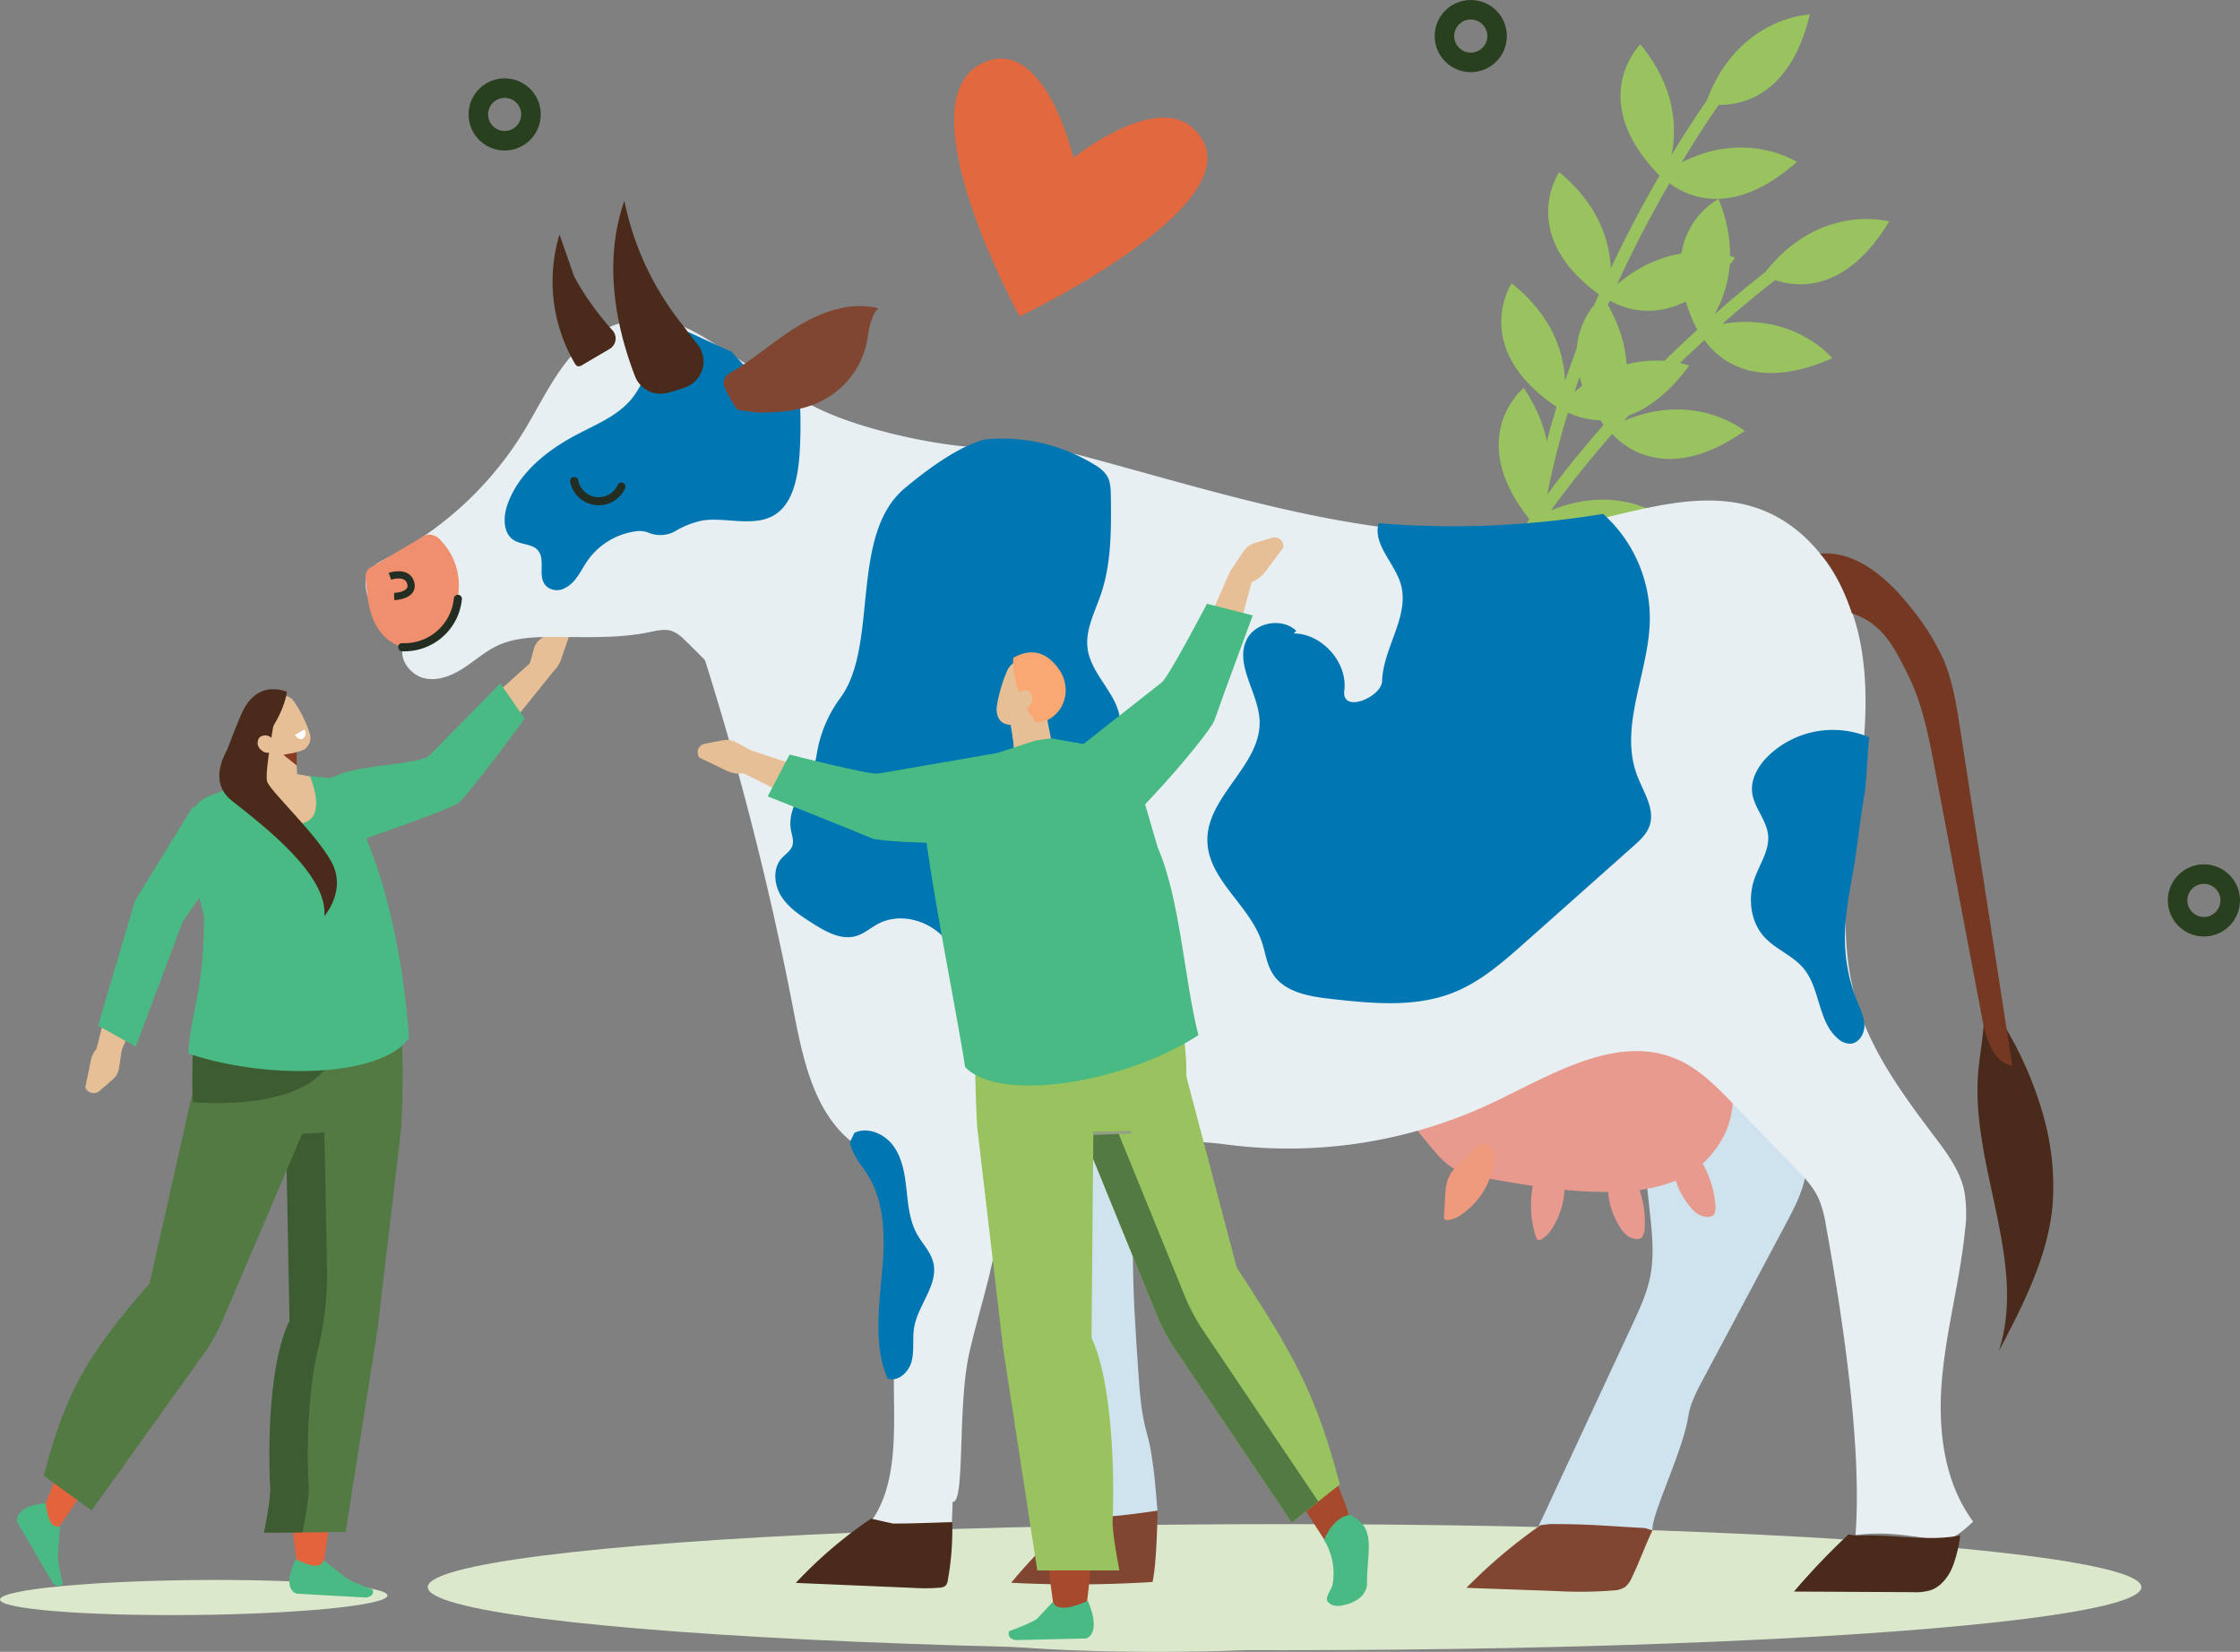 <svg xmlns="http://www.w3.org/2000/svg" width="568.478" height="419.268" viewBox="0 0 568.478 419.268">
  <rect x="0" y="0" width="568.478" height="419.268" fill="#808080" stroke="none"/>
  <g id="Group_18034" data-name="Group 18034" transform="translate(-204.422 -705.97)">
    <path id="Path_23124" data-name="Path 23124" d="M1220.747,779.856c10.808,8.576,13.319,18.3,13.567,24.814,2.69-7.91,5.652-15.31,8.6-21.993-20.9-15.263-10.083-31.031-10.083-31.031,10.317,8.5,12.827,17.93,13.09,24.438l.042-.089c4.2-8.912,8.492-16.867,12.314-23.478-18.919-19.459-4.85-33.309-4.85-33.309,9.291,11.265,9.225,21.845,7.875,28.187,4.158-6.895,7.459-11.77,9-13.987,7.985-21.225,26.141-21.791,26.141-21.791-4.978,20.6-17.173,23.036-23.093,22.934-1.213,1.719-4.788,6.9-9.444,14.627,16.492-8.437,29.239-.123,29.239-.123-16.187,14.33-27.721,8.861-32.342,5.391-3.738,6.486-7.916,14.258-12.016,22.953-.425.9-.854,1.828-1.283,2.764,15.041-12.882,30.014-6.8,30.014-6.8-14.229,18.56-27.536,13.338-31.846,10.873-3.089,7.019-6.187,14.838-8.96,23.194,14.549-12.284,29.11-6.68,29.11-6.68-13.064,17.7-25.7,14.347-30.774,11.9-5.554,18.14-9.33,38.465-8.1,58.563a1.576,1.576,0,1,1-3.147.193c-1.269-20.7,2.651-41.591,8.381-60.166C1209.972,796.209,1220.747,779.856,1220.747,779.856Z" transform="translate(-632.707 -1.977)" fill="#98c35f"/>
    <path id="Path_23125" data-name="Path 23125" d="M1222.727,884.151c7.719,11.436,7.183,21.461,5.454,27.749,4.95-6.73,10.006-12.893,14.833-18.375-15.322-20.853-.257-32.627-.257-32.627,7.274,11.214,6.824,20.963,5.113,27.248l.067-.073c6.7-7.229,13.183-13.522,18.82-18.673-12.172-24.257,5.418-33.221,5.418-33.221,5.462,13.542,2.21,23.609-.991,29.25,6.043-5.32,10.66-8.973,12.8-10.622,14.013-17.83,31.494-12.9,31.494-12.9-10.957,18.14-23.319,16.787-28.932,14.9-1.675,1.273-6.645,5.132-13.415,11.1,18.269-3.072,27.915,8.7,27.915,8.7-19.755,8.783-29.1.091-32.463-4.611-5.519,5.057-11.846,11.207-18.378,18.261-.678.732-1.365,1.485-2.057,2.248,18.225-7.748,30.668,2.565,30.668,2.565-19.163,13.406-30.276,4.415-33.642.765-5.062,5.761-10.372,12.281-15.536,19.413,17.575-7.326,29.769,2.408,29.769,2.408-17.794,12.94-28.827,5.931-32.93,2.068-10.765,15.622-13.369,13.775-2.305-2.208C1207.523,896.495,1222.727,884.151,1222.727,884.151Z" transform="translate(-631.611 -79.722)" fill="#98c35f"/>
    <ellipse id="Ellipse_728" data-name="Ellipse 728" cx="217.449" cy="16.001" rx="217.449" ry="16.001" transform="translate(312.978 1092.819)" fill="#dbe8cc"/>
    <circle id="Ellipse_729" data-name="Ellipse 729" cx="6.68" cy="6.68" r="6.68" transform="translate(325.818 728.332)" fill="none" stroke="#28401d" stroke-linecap="round" stroke-linejoin="round" stroke-width="4.956"/>
    <circle id="Ellipse_730" data-name="Ellipse 730" cx="6.68" cy="6.68" r="6.68" transform="translate(571.001 708.448)" fill="none" stroke="#28401d" stroke-linecap="round" stroke-linejoin="round" stroke-width="4.956"/>
    <circle id="Ellipse_731" data-name="Ellipse 731" cx="6.68" cy="6.68" r="6.68" transform="translate(757.061 927.834)" fill="none" stroke="#28401d" stroke-linecap="round" stroke-linejoin="round" stroke-width="4.956"/>
    <path id="Path_23126" data-name="Path 23126" d="M560.975,1136.13l1.5-5.373a4.658,4.658,0,0,1,1.906-2.623l3.76-2.5a2.253,2.253,0,0,1,3.444,1.368h0l-2.273,6.646a7.015,7.015,0,0,1-3.084,3.662l-2.468,1.479Z" transform="translate(-222.542 -260.148)" fill="#e6bf96"/>
    <g id="Group_18026" data-name="Group 18026" transform="translate(285.351 874.214)">
      <path id="Path_23127" data-name="Path 23127" d="M490.221,1174.607c3.9,3.749,9.259,4.613,14.1.625l19.18-23.889-6.107-1.854L500.273,1164.9Z" transform="translate(-463.732 -1149.489)" fill="#e6bf96" fill-rule="evenodd"/>
      <path id="Path_23128" data-name="Path 23128" d="M465.777,1163.36l6.194,8.96s-14.013,19.036-16.736,21.364c-1.875,1.6-27.276,10.322-27.276,10.322s-12.081-3.914-6.942-14.711c2.668-5.6,22.7-4.694,26.725-7.56Z" transform="translate(-419.745 -1158.146)" fill="#49ba83" fill-rule="evenodd"/>
    </g>
    <path id="Path_23129" data-name="Path 23129" d="M302.746,1772.823c-.348,2.453-22.64,4.647-49.79,4.9s-48.877-1.53-48.529-3.983,22.64-4.646,49.79-4.9S303.094,1770.371,302.746,1772.823Z" transform="translate(0 -661.828)" fill="#dbe8cc" fill-rule="evenodd"/>
    <path id="Path_23130" data-name="Path 23130" d="M398.919,1556.669s-7.069-44.421,1.359-62.1l-5.254-60.3,28.144,1.677-17.826,121.016Z" transform="translate(-118.964 -453.018)" fill="#e3633d" fill-rule="evenodd"/>
    <path id="Path_23131" data-name="Path 23131" d="M417.731,1461.57l-6.03,51.165-8.082,51.312-20.582.192s1.839-8.925,1.585-11.75-1.252-29.626,4.907-42.018l-.967-50.225Z" transform="translate(-111.482 -469.233)" fill="#537a43" fill-rule="evenodd"/>
    <path id="Path_23132" data-name="Path 23132" d="M389.143,1510.473l-.966-50.225,9.774.444.708,36.779a81.526,81.526,0,0,1-2.369,20.535c-3.214,13.415-2.5,32.064-2.289,34.394.254,2.824-1.585,11.75-1.585,11.75l-9.764.091s1.839-8.926,1.585-11.75S382.985,1522.866,389.143,1510.473Z" transform="translate(-111.241 -469.235)" fill="#3e5c32" fill-rule="evenodd"/>
    <path id="Path_23133" data-name="Path 23133" d="M267.945,1596.807l-31.055,45.264c-5.222,1.279-5.224-1.678-3.3-6.2,8.118-19.624,6.843-32.272,25.5-48.54Z" transform="translate(-17.469 -548.556)" fill="#e3633d" fill-rule="evenodd"/>
    <path id="Path_23134" data-name="Path 23134" d="M300.074,1450.1l-20.649,48.4a46.115,46.115,0,0,1-4.012,7.537L246.094,1547l-12.162-8.847c5.482-20.517,10.486-30.151,26.856-48.72l10.74-47.769,13.172,1.953Z" transform="translate(-18.419 -457.633)" fill="#537a43" fill-rule="evenodd"/>
    <path id="Path_23135" data-name="Path 23135" d="M226.839,1722.78l-.543,6.886c-.282,1.461,1.189,7.587,1.189,7.587h0c-.751,1.162-1.922.511-2.58-.246l-8.933-15.252s-1.414-3.921,7.184-4.953C223.629,1720.284,224.316,1723.346,226.839,1722.78Z" transform="translate(-7.155 -629.362)" fill="#49ba83" fill-rule="evenodd"/>
    <path id="Path_23136" data-name="Path 23136" d="M408.483,1755.1l5.438,4.259c1.062,1.043,6.98,3.2,6.98,3.2h0c.553,1.269-.636,1.884-1.631,2.014l-17.648-.986s-4.049-.989-.157-8.725C404.628,1756.391,407.559,1757.512,408.483,1755.1Z" transform="translate(-121.929 -653.116)" fill="#49ba83" fill-rule="evenodd"/>
    <path id="Path_23137" data-name="Path 23137" d="M345.309,1355l38.469,2.57c6.275,2.237,4.113,38.311,4.113,38.311l-25.266,1.407c-11.746-.136-25.549,9.2-27.193-10.35C333.553,1364.589,345.309,1355,345.309,1355Z" transform="translate(-81.643 -403.546)" fill="#537a43" fill-rule="evenodd"/>
    <path id="Path_23138" data-name="Path 23138" d="M334.507,1418.369s25.535,2.508,33.729-8.77l-33.7-7.97S333.964,1415.515,334.507,1418.369Z" transform="translate(-81.047 -432.648)" fill="#3e5c32" fill-rule="evenodd"/>
    <path id="Path_23139" data-name="Path 23139" d="M367.289,1225.527l-14.167-1.182-3.865.28-14.535,5.617a10.817,10.817,0,0,0-4.912,13.595l4.158,16.712c-.009,19.349-3.326,23.757-3.981,34.832,21.108,7.049,49.757,5.718,56.019-4.067C384.029,1265.2,378,1242.02,367.289,1225.527Z" transform="translate(-77.769 -321.996)" fill="#49ba83" fill-rule="evenodd"/>
    <path id="Path_23140" data-name="Path 23140" d="M390.883,1196.1s.379,5.594.692,10.227a3.416,3.416,0,0,1-1.522,3.088,3.359,3.359,0,0,1-3.418.162l-1.032-.543a4.417,4.417,0,0,1-2.345-4.063c.155-4.342.436-12.252.436-12.252l7.188,3.381Z" transform="translate(-111.619 -302.254)" fill="#e6bf96" fill-rule="evenodd"/>
    <path id="Path_23141" data-name="Path 23141" d="M399.148,1209.766l-.028,3.373-3.361-2.685Z" transform="translate(-119.422 -312.896)" fill="#873b24" fill-rule="evenodd"/>
    <path id="Path_23142" data-name="Path 23142" d="M388.188,1223.382s5,11.292-2.836,12.055-12.535-10.99-12.535-10.99l5.654-2.74Z" transform="translate(-105.103 -320.35)" fill="#e6bf96"/>
    <path id="Path_23143" data-name="Path 23143" d="M375.727,1178.922a2.974,2.974,0,0,1,1.051-4.059l4.886-2.855a3.135,3.135,0,0,1,4.032,1.088,32.155,32.155,0,0,1,3.9,7.851,3.6,3.6,0,0,1-1.213,4.3c-1.5.875-6.825,2.054-8.83-.405a43.208,43.208,0,0,1-3.83-5.916Z" transform="translate(-106.667 -289.1)" fill="#e6bf96" fill-rule="evenodd"/>
    <path id="Path_23144" data-name="Path 23144" d="M357.842,1182.606s2.342-6.314,3.769-9.4c1.919-4.15,5.415-7.369,11.376-5.306,0,0-.526,7.08-9.2,16.006Z" transform="translate(-95.757 -286.364)" fill="#4a2a1a" fill-rule="evenodd"/>
    <path id="Path_23145" data-name="Path 23145" d="M406.037,1194.453l-2.466,1.375s.99,1.679,2.1.875S406.037,1194.453,406.037,1194.453Z" transform="translate(-124.299 -303.339)" fill="#fff" fill-rule="evenodd"/>
    <path id="Path_23146" data-name="Path 23146" d="M359.318,1184.861s-12.564,12.377-3.6,19.42,24.335,19.053,23.433,29.248c0,0,5.856-6.614,1.708-13.947s-15.419-17.762-16.211-20.175,2.326-18.256,2.326-18.256l-6.88,1.395Z" transform="translate(-92.417 -295.037)" fill="#4a2a1a"/>
    <path id="Path_23147" data-name="Path 23147" d="M379.318,1202.234a2.228,2.228,0,0,0,3.142.024,2.28,2.28,0,0,0-.586-3.118,2.228,2.228,0,0,0-3.142-.024A2.28,2.28,0,0,0,379.318,1202.234Z" transform="translate(-108.548 -305.854)" fill="#e6bf96" fill-rule="evenodd"/>
    <path id="Path_23148" data-name="Path 23148" d="M287.986,1323.864c-5.114-1.759-10.34-.288-13.051,5.366l-7.344,29.743,6.32-.889,9.044-21.181Z" transform="translate(-39.427 -383.674)" fill="#e6bf96" fill-rule="evenodd"/>
    <path id="Path_23149" data-name="Path 23149" d="M271.386,1404.693l-.813,5.521a4.659,4.659,0,0,1-1.559,2.842l-3.414,2.958a2.253,2.253,0,0,1-3.589-.922h0l1.414-6.88a7.015,7.015,0,0,1,2.6-4.023l2.261-1.779Z" transform="translate(-35.945 -433.135)" fill="#e6bf96"/>
    <path id="Path_23150" data-name="Path 23150" d="M294.648,1246.766,280,1270.606l-9.364,31.695,9.57,5.3,11.889-31.665,12.632-18.3Z" transform="translate(-41.326 -335.99)" fill="#49ba83" fill-rule="evenodd"/>
    <path id="Path_23151" data-name="Path 23151" d="M1266.422,1397.314q1.993,18.63,3.986,37.26c.576,5.384,1.149,10.865.109,16.179-.841,4.3-2.705,8.322-4.554,12.294l-24.488,52.625c10.306-2.741,18.633,4.343,29.627-.479-.582-3.385,7.694-20.016,9.007-28.631.53-3.48,2.211-6.663,3.866-9.77l21.019-39.468c2.722-5.11,5.522-10.562,5.156-16.339-.378-5.979-4.085-11.19-7.955-15.764a133.38,133.38,0,0,0-16.934-16.723c-3.993-3.294-8.842-6.527-13.937-5.61s-9.43,10.094-5.137,12.986Z" transform="translate(-647.276 -420.853)" fill="#cee3ee"/>
    <path id="Path_23152" data-name="Path 23152" d="M887.086,1454.394c-3.993,27.862,17.865,53.279,19.362,81.386.3,5.626-.35,11.613-3.7,16.142,8.019-2.012,10.936,6.041,21.215-2.969-.307-2.3-.731-12.734-2.7-19.61-1.438-5.014-1.8-10.264-2.164-15.467-1.455-21.074-2.88-42.533,2-63.085.469-1.976.786-4.521-.929-5.609-1.087-.69-2.5-.41-3.749-.091-9.041,2.307-17.085,9.17-26.415,9.17Z" transform="translate(-425.78 -459.565)" fill="#cee3ee"/>
    <path id="Path_23153" data-name="Path 23153" d="M904.112,1723.252a132.906,132.906,0,0,0-16.919,17.057,317.542,317.542,0,0,0,35.866-.205c1.166-5.117,1.272-18.118,1.272-18.118s-10.8,1.748-17.755,1.748Z" transform="translate(-426.151 -632.598)" fill="#804631"/>
    <path id="Path_23154" data-name="Path 23154" d="M1213.412,1731.348a134.249,134.249,0,0,0-18.817,15.906l22.715.811a106.157,106.157,0,0,0,14.579-.148,5.968,5.968,0,0,0,3.019-.905,6.315,6.315,0,0,0,1.706-2.445c1.983-4.113,3.245-7.852,5.228-11.964-1.022-.056-1.323-.487-2.345-.543-9.976-.552-13.7-1-23.694-1Z" transform="translate(-618.015 -638.261)" fill="#804631"/>
    <path id="Path_23155" data-name="Path 23155" d="M1154.928,1409.621l5.583,6.756c1.9,2.295,3.861,4.646,6.48,6.061a23.258,23.258,0,0,0,7.031,2.048c12.109,2.175,24.373,4.353,36.643,3.449a38.056,38.056,0,0,0,12.507-2.739,24.27,24.27,0,0,0,12.432-12.2,21.673,21.673,0,0,0,.117-17.314c-3.377-7.61-11.277-12.5-19.444-14.12s-16.624-.414-24.763,1.341c-6.632,1.431-13.269,3.256-19.158,6.626a28.916,28.916,0,0,0-13.077,14.914Z" transform="translate(-593.257 -419.646)" fill="#e89a8e"/>
    <path id="Path_23156" data-name="Path 23156" d="M1188.289,1474.438c-9.257,8.086-8.173,7.5-8.829,17.916a1.092,1.092,0,0,0,.143.76,1.007,1.007,0,0,0,.91.246,7.573,7.573,0,0,0,3.423-1.46,19.662,19.662,0,0,0,8.089-12.392,6.94,6.94,0,0,0-.019-3.369c-.341-1.083-1.2-2.328-2.335-2.328Z" transform="translate(-608.564 -477.7)" fill="#f09a7d"/>
    <path id="Path_23157" data-name="Path 23157" d="M1241,1482.373a26.272,26.272,0,0,0-1.539,19.913,1.094,1.094,0,0,0,.415.652,1.006,1.006,0,0,0,.936-.109,7.573,7.573,0,0,0,2.635-2.628,19.662,19.662,0,0,0,2.906-14.51,6.944,6.944,0,0,0-1.27-3.121c-.719-.878-1.979-1.716-3.032-1.294Z" transform="translate(-645.224 -482.289)" fill="#e89a8e"/>
    <path id="Path_23158" data-name="Path 23158" d="M1299.366,1501.186a26.226,26.226,0,0,0-5.979-19.042,1.091,1.091,0,0,0-.628-.45,1.008,1.008,0,0,0-.828.45,7.568,7.568,0,0,0-1.469,3.419,19.632,19.632,0,0,0,2.7,14.54,6.935,6.935,0,0,0,2.34,2.421c.994.547,2.475.854,3.3.071Z" transform="translate(-677.598 -482.616)" fill="#e89a8e"/>
    <path id="Path_23159" data-name="Path 23159" d="M1344.559,1487.42a26.232,26.232,0,0,0-8.588-18.031,1.094,1.094,0,0,0-.686-.359,1.008,1.008,0,0,0-.759.56,7.56,7.56,0,0,0-.981,3.589,19.624,19.624,0,0,0,4.708,14.025,6.954,6.954,0,0,0,2.659,2.074c1.063.4,2.574.5,3.28-.386Z" transform="translate(-704.715 -474.716)" fill="#e89a8e"/>
    <path id="Path_23160" data-name="Path 23160" d="M462.471,1000.306c-2.77.356-5.484-1.332-7.135-3.584a23.654,23.654,0,0,1-3.21-7.688c-.666-2.338-1.309-4.947-.2-7.109.976-1.9,3.041-2.922,4.942-3.893a87.327,87.327,0,0,0,34.567-32.047c5.535-9.064,9.885-19.662,19-25.107a24.19,24.19,0,0,1,19.588-2.211c3.857,1.25,7.321,3.456,10.738,5.639l21.26,13.581c9.913,6.333,29.938,10.9,41.657,11.922-17.855,18.352-39.806,44.651-55.837,64.615-3.634-3.45-11.9-12.046-15.535-15.495a9.607,9.607,0,0,0-3.088-2.231c-1.865-.7-3.933-.179-5.884.224-8.229,1.7-16.727,1.179-25.13,1.224-4.556.025-9.254.251-13.381,2.181-3.207,1.5-5.869,3.934-8.851,5.84s-6.612,3.308-10.028,2.384-6.533-5.2-4.866-8.323Z" transform="translate(-154.105 -130.499)" fill="#e8eff3"/>
    <path id="Path_23161" data-name="Path 23161" d="M678.3,1053.729a800.162,800.162,0,0,1,23.266,91.435c2.428,12.612,5.325,26.57,15.723,34.11,2.632,1.909,5.739,3.4,7.49,6.137,1.713,2.681,1.8,6.051,1.828,9.232q.246,25.688.491,51.376c.1,10.855-.188,22.817-7.442,30.893l22.109-1.7q.095-2.647.19-5.294c3.21.578,1.209-24.086,4.153-37.419s8.12-26.439,7.706-40.087c15.3,1.138,14.6-13.54,43.336-14.08a115.255,115.255,0,0,1,15.834,1.09A121.283,121.283,0,0,0,879,1168.615c15.067-7.157,31.8-17.7,47.041-10.919,5.455,2.428,9.75,6.819,13.9,11.109L955.616,1185c2.36,2.438,4.766,4.943,6.158,8.037a29.43,29.43,0,0,1,1.832,6.862c4.071,22.356,9.2,55.768,7.49,78.427,7.932-.858,12.087,0,21.345,1.286,3,.416,6.317-2.593,8.511-4.675-7.55-10.184-9.027-23.712-7.9-36.339s4.576-24.954,5.828-37.57a31.745,31.745,0,0,0-.3-10.543c-1.2-4.97-4.365-9.194-7.444-13.274-7.981-10.574-16.012-21.51-19.8-34.2-4.337-14.527-2.753-30.1-.707-45.119s4.513-30.321,1.837-45.245-11.65-29.717-25.931-34.8c-14.846-5.288-30.975.843-46.435,3.9-40.552,8.027-81.811-5.552-121.71-16.37-6.96-1.887-14-3.7-21.206-4.046-26.99-1.283-49.845,18.215-70.1,36.1Z" transform="translate(-295.77 -182.759)" fill="#e8eff3"/>
    <path id="Path_23162" data-name="Path 23162" d="M760.849,1727.437a111.588,111.588,0,0,0-19.082,16.306L771.4,1745a46.316,46.316,0,0,0,6.939-.052,2.4,2.4,0,0,0,1.413-.486,2.488,2.488,0,0,0,.6-1.435,72.055,72.055,0,0,0,1.108-14.715c-5.007.155-10.014.365-15.023.365Z" transform="translate(-335.383 -636)" fill="#4a2a1a"/>
    <path id="Path_23163" data-name="Path 23163" d="M1429.584,1738.1a179.521,179.521,0,0,0-13.821,14.494l30.132.154a13.325,13.325,0,0,0,4.639-.524c2.449-.886,4.3-3.17,5.406-5.719a34.117,34.117,0,0,0,2.024-8.159c-8.6,1.657-17.389-.414-26.126.072Z" transform="translate(-756.057 -642.656)" fill="#4a2a1a"/>
    <path id="Path_23164" data-name="Path 23164" d="M1541.337,1385.922c.06,5.106-1.092,10.144-1.492,15.235-1.865,23.761,12.584,47.958,5.229,70.629,6.188-11.782,12.5-23.96,13.671-37.216a65.751,65.751,0,0,0-2.548-23.281,93.172,93.172,0,0,0-10.307-23.1Z" transform="translate(-833.398 -422.844)" fill="#4a2a1a"/>
    <path id="Path_23165" data-name="Path 23165" d="M1441.524,1090.8c7.746,2.533,10.829,8.657,14.4,15.98s5.128,15.441,6.645,23.448q6.054,31.946,12.107,63.893c.913,4.815,2.747,10.609,7.559,11.536L1469,1120.148c-.935-6.041-1.891-12.156-4.3-17.775a60.7,60.7,0,0,0-8.762-13.7c-5.556-6.956-13.6-13.874-22.464-13.01C1438.428,1080.787,1441.524,1090.8,1441.524,1090.8Z" transform="translate(-767.115 -229.15)" fill="#753923"/>
    <path id="Path_23166" data-name="Path 23166" d="M1042.221,1078.573c-3.562-3.405-10.328-2.235-12.54,2.169-3.194,6.358,2.923,13.475,3.242,20.584.506,11.269-13.362,19.155-13.256,30.435.092,9.815,10.534,16.28,13.746,25.556.966,2.788,1.28,5.852,2.866,8.339,2.978,4.671,9.227,5.726,14.733,6.341,10.422,1.162,21.34,2.265,31.087-1.605,6.953-2.761,12.7-7.828,18.287-12.8l27.3-24.277c1.713-1.523,3.495-3.148,4.224-5.32,1.41-4.2-1.541-8.453-3.131-12.592-4.8-12.5,2.951-26.163,3.18-39.557a35.712,35.712,0,0,0-11.856-26.954,233.1,233.1,0,0,1-56.972,2.364c-1.519,5.364,3.969,9.991,5.579,15.328,2.463,8.161-4.45,16.242-4.7,24.762-.12,4.035-10.337,8.39-9.584,2.37.887-7.091-5.686-14.474-12.832-14.474Z" transform="translate(-508.834 -212.488)" fill="#0077b2"/>
    <path id="Path_23167" data-name="Path 23167" d="M1416.674,1196.612a23.644,23.644,0,0,0-25.74,4.89c-2.384,2.417-4.294,5.653-3.942,9.03.4,3.881,3.664,7.019,4.053,10.9.387,3.865-2.119,7.342-3.418,11-1.753,4.942-1.118,10.895,2.388,14.8,2.887,3.213,7.321,4.757,10.066,8.092,4.245,5.156,3.582,13.487,8.69,17.789a4.692,4.692,0,0,0,3.165,1.289c2.1-.117,3.526-2.394,3.552-4.5s-.936-4.073-1.736-6.02a42.846,42.846,0,0,1-3.2-15.571c-.086-5.478.88-10.911,1.842-16.3,1.308-7.326,2.014-14.809,3.321-22.135Z" transform="translate(-737.908 -303.517)" fill="#0077b2"/>
    <path id="Path_23168" data-name="Path 23168" d="M779.461,1465.85c3.491-1.641,7.832.378,10.034,3.545s2.773,7.158,3.186,10.994.77,7.811,2.649,11.179c1.335,2.393,3.411,4.426,4.107,7.076,1.489,5.673-3.831,10.812-4.829,16.592-.488,2.826.08,5.781-.611,8.565s-3.516,5.453-6.182,4.4c-3.392-8.161-2.238-17.39-1.423-26.191s1.064-18.313-3.74-25.731c-1.691-2.611-3.863-4.983-4.339-8.057Z" transform="translate(-358.192 -472.367)" fill="#0077b2"/>
    <path id="Path_23169" data-name="Path 23169" d="M579.278,860.2a41.239,41.239,0,0,0,3.856,32.679,1.532,1.532,0,0,0,.726.746,1.57,1.57,0,0,0,1.249-.313l6.905-4.065a3.079,3.079,0,0,0,.712-4.719,71.856,71.856,0,0,1-9.692-13.586Z" transform="translate(-232.867 -94.717)" fill="#4a2a1a"/>
    <path id="Path_23170" data-name="Path 23170" d="M460.878,1091.327c-3.468-.674-6.168-3.577-7.554-6.827s-1.679-6.846-1.954-10.368a2.707,2.707,0,0,1,1.72-3.241l12.586-7.431a4.443,4.443,0,0,1,1.539-.662,3.961,3.961,0,0,1,3.2,1.524,16.453,16.453,0,0,1,4.178,14.942c-1.221,5.255-5.037,11.32-10.432,11.32Z" transform="translate(-154.109 -221.15)" fill="#f08f6e"/>
    <g id="Group_18027" data-name="Group 18027" transform="translate(305.495 856.925)">
      <path id="Path_23171" data-name="Path 23171" d="M474.335,1117.849a14.723,14.723,0,0,0,13.9-8.554,15.3,15.3,0,0,0,1.268-4.773,1.041,1.041,0,0,0-1.034-1.033,1.057,1.057,0,0,0-1.034,1.033,12.645,12.645,0,0,1-8.811,10.711,12.852,12.852,0,0,1-4.291.548c-1.331-.052-1.328,2.015,0,2.068Z" transform="translate(-473.338 -1103.488)" fill="#242d22"/>
    </g>
    <path id="Path_23172" data-name="Path 23172" d="M815.023,1100.042c-1.681-6.637-4.38-13.52-2.527-20.111.879-3.126,2.76-6,2.935-9.247.381-7.067-7.226-12.235-8.226-19.242-.678-4.751,1.8-9.3,3.346-13.838,2.711-7.952,2.641-16.544,2.542-24.944-.022-1.835-.075-3.779-1.066-5.323a8.9,8.9,0,0,0-2.884-2.543,44.641,44.641,0,0,0-27.979-6.539c-3.74.934-10.2,3.871-20.365,12.375-14.162,11.852-6.514,39.841-16.323,53.183a32.6,32.6,0,0,0-6.034,14.412q-.012.081-.026.163c-1.113,6.7-7.7,12.27-6.521,18.958.238,1.351.8,2.745.364,4.047-.446,1.347-1.8,2.139-2.737,3.2-2.3,2.6-1.9,6.778-.02,9.7s4.9,4.877,7.826,6.743c3.375,2.151,7.319,4.394,11.154,3.251,1.978-.589,3.585-2.008,5.392-3,7.5-4.132,18.352,1.008,19.907,9.43.565,3.056.094,6.351,2.227,8.978a7.487,7.487,0,0,0,10.924,1.082c3.925-3.352,3.984-9.86,7.594-13.7,4.354-4.628,12.233-3.833,17.122-7.891C816.915,1114.809,816.7,1106.679,815.023,1100.042Z" transform="translate(-326.754 -180.747)" fill="#0077b2"/>
    <path id="Path_23173" data-name="Path 23173" d="M581.7,977.06a7.747,7.747,0,0,0,6.79-.407,22.872,22.872,0,0,1,6.191-2.539c9.138-2.176,24.041,7.4,25.4-17.841.219-4.067.226-7.876.086-11.411a57.091,57.091,0,0,1-17.34-13.686l-10.964-5.023c-3.823.193-6.871,3.315-8.776,6.635s-3.116,7.06-5.491,10.062c-3.477,4.395-8.932,6.609-13.9,9.2-7.684,4.014-15.055,9.821-17.856,18.025-1.058,3.1-1.071,7.2,1.721,8.912,1.893,1.161,4.609.866,6.059,2.547,2.206,2.558-.555,7.252,2.586,9.454a4.115,4.115,0,0,0,4.124.2c2.948-1.4,4.078-4.4,5.792-6.9a17.971,17.971,0,0,1,12.349-7.588,6.5,6.5,0,0,1,3.17.327Z" transform="translate(-212.687 -135.879)" fill="#0077b2"/>
    <g id="Group_18028" data-name="Group 18028" transform="translate(349.112 827.029)">
      <path id="Path_23174" data-name="Path 23174" d="M589.413,1025.252a7.374,7.374,0,0,0,13.883,1.668,1.063,1.063,0,0,0-.371-1.414,1.042,1.042,0,0,0-1.414.371,5.31,5.31,0,0,1-10.1-1.174,1.034,1.034,0,0,0-1.994.55Z" transform="translate(-589.388 -1023.946)" fill="#242d22"/>
    </g>
    <path id="Path_23175" data-name="Path 23175" d="M710.668,914.435c6.427-4.144,14.238-7.2,21.646-5.3-2.341,2.485-2.35,6.273-3.136,9.6a21.7,21.7,0,0,1-10.543,13.522c-5.119,2.894-11.179,3.334-17.059,3.334l-4.824-.689c-.6,0-3.5-5.57-3.613-6.287-.406-2.615,1.9-3.185,3.881-4.474C701.7,921.086,705.973,917.462,710.668,914.435Z" transform="translate(-305.002 -124.896)" fill="#804631"/>
    <path id="Path_23176" data-name="Path 23176" d="M621.336,837.512c-5.051,14.336-2.807,30.224,2.7,44.524a6.918,6.918,0,0,0,8.137,4.227q2.328-.594,4.593-1.409a6.984,6.984,0,0,0,3.014-11.078c-1.355-1.626-2.523-3.306-3.953-5.114A73.834,73.834,0,0,1,621.336,837.512Z" transform="translate(-258.456 -80.555)" fill="#4a2a1a"/>
    <path id="Path_23177" data-name="Path 23177" d="M467.7,1090.412s4.424-1.523,5.294,1.74-4.207,3.409-4.207,3.409" transform="translate(-164.326 -238.18)" fill="none" stroke="#242d22" stroke-miterlimit="10" stroke-width="1.834"/>
    <g id="Group_18033" data-name="Group 18033" transform="translate(381.511 842.355)">
      <g id="Group_18029" data-name="Group 18029" transform="translate(8.142 54.002)">
        <path id="Path_23178" data-name="Path 23178" d="M740.881,1221.631c-2.087,5.063-6.961,7.964-13.586,6.068l-30.041-15.169,5.146-4.127,24.05,7.939Z" transform="translate(-697.254 -1208.403)" fill="#e6bf96" fill-rule="evenodd"/>
        <path id="Path_23179" data-name="Path 23179" d="M800.076,1228.536c-5.831,5.7-47.592,4.35-50.98,2.877-3.813-1.658-26.293-10.586-26.293-10.586l5.566-10.616s20.32,5.21,22.471,4.825S783,1209.48,783,1209.48Z" transform="translate(-713.2 -1209.075)" fill="#49ba83" fill-rule="evenodd"/>
      </g>
      <g id="Group_18030" data-name="Group 18030" transform="translate(0 0)">
        <path id="Path_23180" data-name="Path 23180" d="M992.675,1123.426c5.16,1.835,10.576.153,13.6-6.04l8.819-32.478-6.51,1.065L998.4,1109.16Z" transform="translate(-873.498 -1077.322)" fill="#e6bf96" fill-rule="evenodd"/>
        <path id="Path_23181" data-name="Path 23181" d="M1035,1073.375l3.393-5.086a5.173,5.173,0,0,1,2.778-2.1l4.512-1.368a2.224,2.224,0,0,1,2.8,2.546h0l-4.591,6.156a7.675,7.675,0,0,1-4.286,2.793l-2.9.728Z" transform="translate(-899.914 -1064.723)" fill="#e6bf96"/>
        <path id="Path_23182" data-name="Path 23182" d="M690.784,1205.13l-5.363-2.936a5.173,5.173,0,0,0-3.435-.573l-4.633.878a2.223,2.223,0,0,0-1.306,3.555h0l6.92,3.329a7.677,7.677,0,0,0,5.092.49l2.909-.7Z" transform="translate(-675.591 -1150.115)" fill="#e6bf96"/>
        <path id="Path_23183" data-name="Path 23183" d="M923.475,1175.144c8.136-.522,35.069-32.467,36.24-35.971,1.318-3.943,9.719-26.626,9.719-26.626l-11.615-2.964s-9.719,18.59-11.445,19.931-25.641,20.19-25.641,20.19Z" transform="translate(-828.596 -1092.722)" fill="#49ba83" fill-rule="evenodd"/>
      </g>
      <g id="Group_18032" data-name="Group 18032" transform="translate(56.498 29.196)">
        <path id="Path_23184" data-name="Path 23184" d="M895.2,1564.336s6.738-48.923-1.963-68.28l4.75-66.367-28.48,2.132,17.529,133Z" transform="translate(-853.125 -1321.713)" fill="#a6492d" fill-rule="evenodd"/>
        <ellipse id="Ellipse_732" data-name="Ellipse 732" cx="49.78" cy="4.027" rx="49.78" ry="4.027" transform="translate(10.391 245.634)" fill="#dbe8cc"/>
        <path id="Path_23185" data-name="Path 23185" d="M886.9,1174.5l.932,11.255a3.837,3.837,0,0,0,2.331,3.152,4.307,4.307,0,0,0,4.076-.312l1.128-.741a4.625,4.625,0,0,0,2.082-4.767c-.927-4.715-2.614-13.3-2.614-13.3L886.9,1174.5Z" transform="translate(-863.975 -1159.489)" fill="#e6bf96" fill-rule="evenodd"/>
        <path id="Path_23186" data-name="Path 23186" d="M886.822,1191.293l.611,3.676,3.521-3.41Z" transform="translate(-863.928 -1172.917)" fill="#e6bf96" fill-rule="evenodd"/>
        <path id="Path_23187" data-name="Path 23187" d="M891.011,1155.243a3.346,3.346,0,0,0-1.662-4.228l-5.322-2.263c-1.529-.65-3.035.309-3.875,1.874a37.788,37.788,0,0,0-2.73,9.2c-.3,1.779.331,3.808,1.86,4.458,1.632.694,7.145,1.06,8.783-1.955a50.107,50.107,0,0,0,2.947-7.082Z" transform="translate(-858.015 -1146.236)" fill="#e6bf96" fill-rule="evenodd"/>
        <path id="Path_23188" data-name="Path 23188" d="M894.434,1160.234c4.723-.146,8.273-4.924,7.246-9.921a8.768,8.768,0,0,0-.929-2.695c-2.546-4.178-6.53-7.074-12.19-3.811,0,0-.832,8.073,5.864,16.427Z" transform="translate(-864.994 -1142.402)" fill="#f9a873" fill-rule="evenodd"/>
        <path id="Path_23189" data-name="Path 23189" d="M893.5,1171.884c-.9,1.119-2.308,1.372-3.144.565a2.665,2.665,0,0,1,.118-3.487c.9-1.119,2.308-1.372,3.144-.565A2.665,2.665,0,0,1,893.5,1171.884Z" transform="translate(-865.766 -1158.332)" fill="#e6bf96" fill-rule="evenodd"/>
        <path id="Path_23190" data-name="Path 23190" d="M1013.452,1592.5l32.187,49.835c5.313,1.423,7.36-3.831,5.344-8.8-8.536-21.587-9.533-33.475-28.7-51.411Z" transform="translate(-942.965 -1416.853)" fill="#a6492d" fill-rule="evenodd"/>
        <path id="Path_23191" data-name="Path 23191" d="M927.044,1431.143l21.689,53.243a53.3,53.3,0,0,0,4.184,8.294l30.359,45.1,12.189-9.679c-5.878-22.56-11.592-32.87-26.163-55.065l-13.457-51.073-13.321,2.1Z" transform="translate(-889.033 -1316.892)" fill="#98c35f" fill-rule="evenodd"/>
        <path id="Path_23192" data-name="Path 23192" d="M934.685,1437.09l21.151,51.923a53.318,53.318,0,0,0,4.184,8.295l30,44.562-6.74,5.352-30.359-45.1a53.314,53.314,0,0,1-4.184-8.295l-21.689-53.243Z" transform="translate(-889.033 -1326.331)" fill="#537a43" fill-rule="evenodd"/>
        <path id="Path_23193" data-name="Path 23193" d="M906.141,1342.185l-38.927,3.22c-6.332,2.525-3.8,42.173-3.8,42.173l25.6,1.288c12.207-.21,26.887,1.773,27.436-11.661C917.451,1352.563,906.141,1342.185,906.141,1342.185Z" transform="translate(-849.006 -1267.096)" fill="#98c35f" fill-rule="evenodd"/>
        <path id="Path_23194" data-name="Path 23194" d="M841.357,1205.5l13.7-4.488,3.881-.578,15.7,2.723c5.437,1.7,8.921,7.477,8.123,13.47l3.381,11.535c5.717,13.134,6.741,33.695,10.318,47.629-19.131,12.361-50.669,17.157-59.207,8.082-2.287-15-9.034-46.974-11.257-68.557C824.773,1203.522,838.236,1215.024,841.357,1205.5Z" transform="translate(-825.911 -1178.623)" fill="#49ba83" fill-rule="evenodd"/>
        <path id="Path_23195" data-name="Path 23195" d="M896.707,1783.11l-3.918,4.2c-1.111,1.105-7.176,3.252-7.176,3.252h0c-.6,1.373.577,2.1,1.579,2.276l17.894-.407s4.132-.932.467-9.583C902.3,1784.406,897.555,1785.8,896.707,1783.11Z" transform="translate(-863.071 -1542.134)" fill="#49ba83" fill-rule="evenodd"/>
        <path id="Path_23196" data-name="Path 23196" d="M864.241,1460.043l6.588,56.2,8.667,56.344h20.842s-1.946-9.8-1.716-12.905.988-32.593-5.365-46.158l.5-55.243Z" transform="translate(-849.835 -1339.561)" fill="#98c35f" fill-rule="evenodd"/>
        <g id="Group_18031" data-name="Group 18031" transform="translate(43.833 121.448)">
          <path id="Path_23197" data-name="Path 23197" d="M942.878,1466.54a.343.343,0,0,1-.013-.685l9.1-.325h.012a.343.343,0,0,1,.013.685l-9.1.325Z" transform="translate(-942.535 -1465.53)" fill="#959e88"/>
        </g>
        <path id="Path_23198" data-name="Path 23198" d="M1098.511,1731.3a16.056,16.056,0,0,1,2.169,11.113c-.157,1.339-2.074,3.432-1.264,4.474,1.342,1.674,3.612,1.119,5.654.468,2.086-.8,3.96-2.167,4.31-4.572-.05-7.755,2.059-13.243-2.276-16.649a10.38,10.38,0,0,0-2.051-1.23C1101.922,1725.262,1099.376,1728.8,1098.511,1731.3Z" transform="translate(-996.054 -1505.972)" fill="#49ba83"/>
      </g>
    </g>
    <path id="Path_23199" data-name="Path 23199" d="M878.975,766.6s20.24-16.185,30-7.768c20.349,17.541-43.669,48.047-43.669,48.047s-30.458-55.363-8.929-64.536C871.78,735.785,878.975,766.6,878.975,766.6Z" transform="translate(-402.114 -20.586)" fill="#e2683f"/>
  </g>
</svg>
